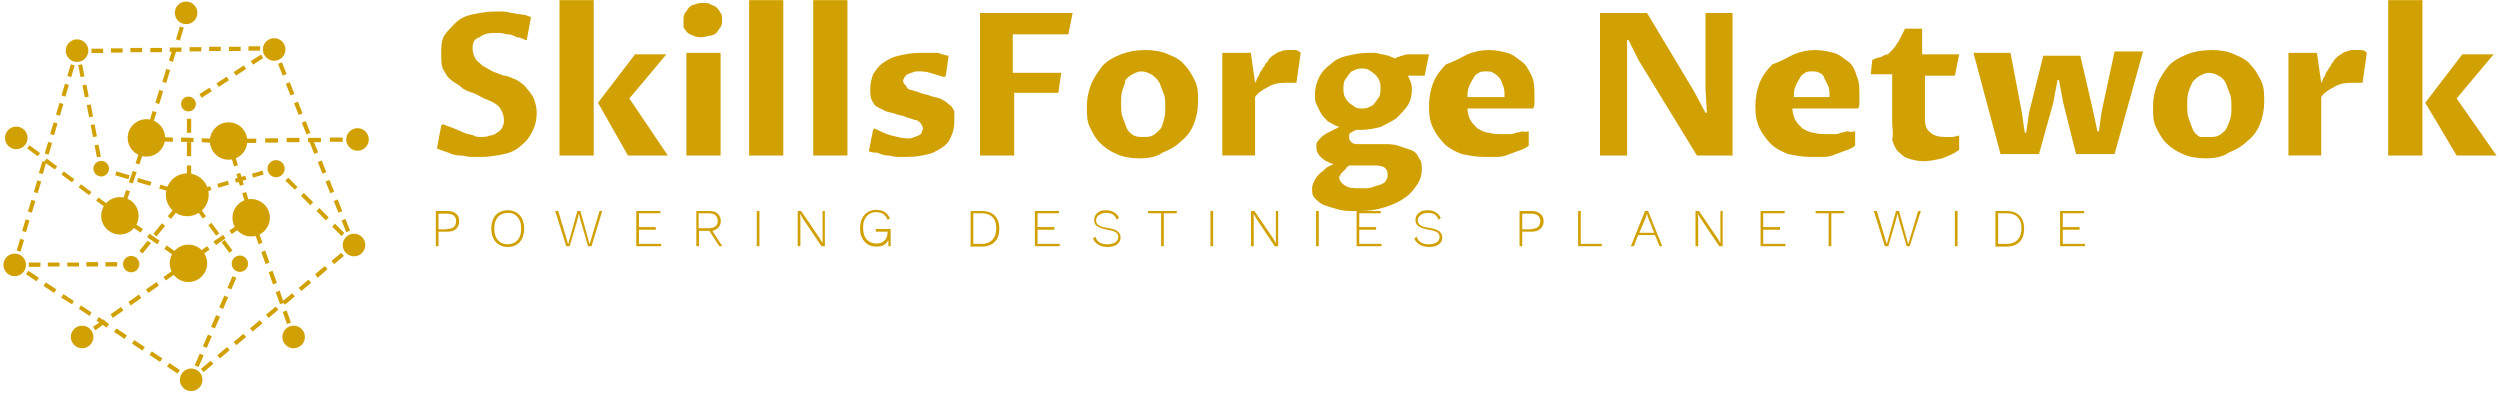 <svg xmlns="http://www.w3.org/2000/svg" xmlns:xlink="http://www.w3.org/1999/xlink" id="Layer_1" x="0px" y="0px" viewBox="0 0 713 112" style="enable-background:new 0 0 713 112;" xml:space="preserve"><style type="text/css">	.st0{fill:#D1A103;}</style><g id="ec5ebab0-2220-4567-917e-deb0dc1f25cc" transform="matrix(4.065,0,0,4.065,121.772,-10.935)">	<path class="st0" d="M3.8,12.3L3.8,12.3c0.2,0,0.4,0,0.6-0.1c0.2,0,0.4-0.1,0.5-0.2c0.2-0.1,0.3-0.2,0.4-0.4  c0.1-0.2,0.1-0.3,0.1-0.5l0,0c0-0.3-0.1-0.5-0.2-0.7C5.1,10.2,5,10.1,4.7,9.9C4.5,9.8,4.3,9.7,4,9.6C3.8,9.5,3.5,9.3,3.2,9.2  C2.9,9.1,2.6,9,2.4,8.8S1.9,8.5,1.7,8.3C1.4,8.1,1.3,7.8,1.1,7.5C1,7.2,1,6.9,1,6.5l0,0C1,6,1,5.6,1.2,5.2C1.4,4.9,1.7,4.6,2,4.3  C2.3,4,2.7,3.8,3.2,3.7c0.5-0.1,1-0.2,1.5-0.2l0,0c0.2,0,0.3,0,0.5,0s0.4,0,0.7,0.1c0.2,0,0.5,0.1,0.7,0.1c0.2,0,0.5,0.1,0.7,0.2  l0,0L7,5.5L6.9,5.5C6.7,5.4,6.5,5.3,6.3,5.3C6.1,5.2,5.9,5.1,5.7,5.1C5.5,5.1,5.3,5,5.1,5C4.9,5,4.8,5,4.7,5l0,0  c-0.4,0-0.8,0.1-1,0.3C3.3,5.4,3.2,5.7,3.2,6.1l0,0c0,0.3,0.1,0.5,0.2,0.7c0.1,0.2,0.3,0.3,0.5,0.5c0.2,0.1,0.5,0.3,0.7,0.4  c0.3,0.1,0.5,0.2,0.8,0.3C5.7,8,6,8.2,6.3,8.3C6.6,8.5,6.8,8.6,7,8.9c0.2,0.2,0.4,0.5,0.5,0.7c0.1,0.3,0.2,0.6,0.2,1l0,0  c0,0.5-0.1,0.9-0.3,1.3c-0.2,0.4-0.4,0.7-0.8,1c-0.3,0.3-0.7,0.5-1.2,0.6s-1,0.2-1.6,0.2l0,0c-0.2,0-0.5,0-0.7,0  c-0.3,0-0.5-0.1-0.8-0.1c-0.3,0-0.6-0.1-0.8-0.2c-0.3-0.1-0.6-0.2-0.8-0.3l0,0L1,11.5l0.1-0.1c0.3,0.1,0.5,0.2,0.8,0.3  c0.2,0.1,0.5,0.2,0.7,0.3c0.2,0.1,0.4,0.1,0.7,0.2C3.4,12.3,3.6,12.3,3.8,12.3z M9.3,13.6V2.7h2.4v10.9H9.3z M16.9,13.6h-2.8  L12,9.9l2.6-3.4h2.2l-2.6,3.1L16.9,13.6z M18.2,13.6V6.4h2.4v7.2H18.2z M19.3,5.3L19.3,5.3c-0.2,0-0.4,0-0.6-0.1  c-0.2-0.1-0.3-0.1-0.4-0.2c-0.1-0.1-0.2-0.2-0.3-0.4C18,4.4,18,4.3,18,4.1l0,0c0-0.2,0-0.3,0.1-0.5c0.1-0.1,0.2-0.3,0.3-0.4  C18.5,3.1,18.7,3,18.8,3c0.2-0.1,0.4-0.1,0.6-0.1l0,0c0.2,0,0.4,0,0.5,0.1c0.2,0.1,0.3,0.1,0.4,0.2c0.1,0.1,0.2,0.2,0.3,0.4  c0.1,0.1,0.1,0.3,0.1,0.5l0,0c0,0.2,0,0.3-0.1,0.5c-0.1,0.1-0.2,0.3-0.3,0.4c-0.1,0.1-0.3,0.2-0.5,0.2C19.7,5.2,19.5,5.3,19.3,5.3z   M22.6,13.6V2.7H25v10.9H22.6z M27.1,13.6V2.7h2.4v10.9H27.1z M31,13.3l0.3-1.5l0.1-0.1c0.4,0.2,0.8,0.4,1.2,0.5  c0.4,0.1,0.8,0.2,1.1,0.2l0,0c0.2,0,0.3,0,0.5-0.1c0.1,0,0.2-0.1,0.3-0.1c0.1-0.1,0.2-0.1,0.2-0.2c0-0.1,0.1-0.2,0.1-0.3l0,0  c0-0.1-0.1-0.3-0.2-0.4c-0.1-0.1-0.2-0.2-0.4-0.2c-0.2-0.1-0.4-0.1-0.6-0.2c-0.2-0.1-0.4-0.1-0.7-0.2c-0.2-0.1-0.4-0.1-0.7-0.2  c-0.2-0.1-0.4-0.2-0.6-0.3c-0.2-0.1-0.3-0.3-0.4-0.5c-0.1-0.2-0.1-0.5-0.1-0.8l0,0c0-0.4,0.1-0.7,0.2-1c0.2-0.3,0.4-0.6,0.7-0.8  c0.3-0.2,0.6-0.4,1.1-0.5c0.4-0.1,0.9-0.2,1.5-0.2l0,0c0.1,0,0.3,0,0.5,0c0.2,0,0.4,0,0.5,0c0.2,0,0.4,0,0.5,0.1  c0.2,0,0.3,0.1,0.5,0.1l0,0L36.4,8l-0.1,0.1c-0.3-0.1-0.7-0.2-1-0.3c-0.3-0.1-0.6-0.1-0.8-0.1l0,0c-0.2,0-0.3,0-0.5,0.1  c-0.1,0-0.2,0.1-0.3,0.1c-0.1,0.1-0.1,0.1-0.2,0.2c0,0.1-0.1,0.2-0.1,0.2l0,0c0,0.2,0.1,0.3,0.2,0.4C33.7,8.9,33.8,9,34,9  c0.2,0.1,0.4,0.1,0.6,0.2c0.2,0.1,0.4,0.1,0.7,0.2c0.2,0.1,0.4,0.1,0.7,0.2c0.2,0.1,0.4,0.2,0.6,0.4c0.2,0.1,0.3,0.3,0.4,0.5  C37,10.7,37,11,37,11.3l0,0c0,0.3-0.1,0.7-0.2,0.9c-0.1,0.3-0.3,0.6-0.6,0.8s-0.6,0.4-1,0.5c-0.4,0.1-0.9,0.2-1.5,0.2l0,0  c-0.2,0-0.4,0-0.7,0c-0.2,0-0.5-0.1-0.7-0.1c-0.2,0-0.5-0.1-0.7-0.2C31.4,13.4,31.2,13.4,31,13.3L31,13.3z M41.2,13.6h-2.4v-10h6.5  l-0.3,1.5h-3.9v2.7h3.4l-0.2,1.4h-3.1V13.6z M50,13.8L50,13.8c-0.6,0-1.2-0.1-1.6-0.3c-0.5-0.2-0.9-0.5-1.2-0.8  c-0.3-0.3-0.5-0.7-0.7-1.1c-0.2-0.4-0.2-0.9-0.2-1.4l0,0c0-0.6,0.1-1.1,0.3-1.6c0.2-0.5,0.5-0.9,0.8-1.3c0.4-0.4,0.8-0.6,1.3-0.8  c0.5-0.2,1.1-0.3,1.7-0.3l0,0c0.6,0,1.2,0.1,1.6,0.3c0.5,0.2,0.9,0.4,1.2,0.8c0.3,0.3,0.5,0.7,0.7,1.1c0.2,0.4,0.2,0.9,0.2,1.4l0,0  c0,0.6-0.1,1.1-0.3,1.6c-0.2,0.5-0.5,0.9-0.9,1.2c-0.4,0.4-0.8,0.6-1.3,0.8C51.2,13.7,50.6,13.8,50,13.8z M50.3,12.3L50.3,12.3  c0.2,0,0.4,0,0.6-0.1c0.2-0.1,0.3-0.2,0.5-0.4s0.2-0.4,0.3-0.7s0.1-0.6,0.1-0.9l0,0c0-0.3,0-0.7-0.1-0.9c-0.1-0.3-0.2-0.5-0.3-0.8  C51.2,8.2,51,8,50.8,7.9c-0.2-0.1-0.4-0.2-0.7-0.2l0,0c-0.2,0-0.4,0.1-0.6,0.2c-0.2,0.1-0.3,0.2-0.5,0.4C49,8.5,48.9,8.7,48.8,9  c-0.1,0.3-0.1,0.6-0.1,0.9l0,0c0,0.4,0,0.7,0.1,1c0.1,0.3,0.2,0.5,0.3,0.8c0.1,0.2,0.3,0.4,0.5,0.5C49.8,12.3,50,12.3,50.3,12.3z   M55.8,13.6V6.4h2l0.3,2.1c0.1-0.1,0.1-0.3,0.2-0.4c0.1-0.1,0.1-0.3,0.2-0.4c0.1-0.1,0.1-0.2,0.2-0.3c0.1-0.1,0.1-0.2,0.1-0.2l0,0  C58.9,7.1,59,7,59.1,6.8c0.1-0.1,0.2-0.2,0.4-0.3c0.1-0.1,0.3-0.2,0.4-0.2c0.2-0.1,0.4-0.1,0.6-0.1l0,0c0.1,0,0.3,0,0.4,0  c0.2,0,0.3,0.1,0.4,0.2l0,0l-0.3,2.1c0,0-0.1,0-0.2,0c-0.1,0-0.1,0-0.2,0c-0.1,0-0.1,0-0.2,0c-0.1,0-0.1,0-0.2,0l0,0  c-0.5,0-0.9,0.1-1.2,0.3c-0.4,0.2-0.7,0.4-0.9,0.7l0,0v4.1H55.8z M66.3,14.3h-1.6c-0.1,0.1-0.2,0.1-0.2,0.2  c-0.1,0.1-0.1,0.1-0.2,0.2c-0.1,0.1-0.1,0.1-0.2,0.2c0,0.1-0.1,0.2-0.1,0.2l0,0c0,0.2,0.1,0.4,0.4,0.6c0.3,0.2,0.6,0.2,1.2,0.2l0,0  c0.3,0,0.6,0,0.8-0.1c0.2-0.1,0.4-0.1,0.6-0.2c0.2-0.1,0.3-0.2,0.3-0.3c0.1-0.1,0.1-0.2,0.1-0.4l0,0c0-0.2-0.1-0.4-0.3-0.5  S66.7,14.3,66.3,14.3L66.3,14.3z M63.6,14.2L63.6,14.2c-0.4-0.1-0.7-0.3-0.9-0.5c-0.2-0.2-0.3-0.4-0.3-0.7l0,0c0-0.2,0-0.3,0.1-0.4  c0.1-0.1,0.2-0.3,0.4-0.4c0.1-0.1,0.3-0.2,0.5-0.3c0.2-0.1,0.4-0.2,0.6-0.3l0,0c-0.3-0.1-0.6-0.3-0.8-0.4c-0.2-0.2-0.4-0.4-0.5-0.6  c-0.1-0.2-0.2-0.4-0.3-0.6c-0.1-0.2-0.1-0.4-0.1-0.7l0,0c0-0.4,0.1-0.8,0.3-1.2c0.2-0.4,0.5-0.7,0.8-0.9c0.3-0.3,0.7-0.5,1.2-0.6  c0.4-0.1,0.9-0.2,1.4-0.2l0,0c0.2,0,0.4,0,0.5,0c0.2,0,0.4,0.1,0.5,0.1c0.2,0,0.3,0.1,0.5,0.1c0.1,0.1,0.3,0.1,0.4,0.2l0,0  c0.1,0,0.1-0.1,0.2-0.1c0.1,0,0.2-0.1,0.3-0.1c0.1,0,0.2-0.1,0.4-0.1c0.1,0,0.3,0,0.5,0l0,0h1l-0.3,1.5h-1.2  c0.1,0.1,0.1,0.2,0.2,0.4c0.1,0.2,0.1,0.4,0.1,0.6l0,0c0,0.4-0.1,0.8-0.3,1.1c-0.2,0.3-0.5,0.6-0.8,0.9c-0.3,0.2-0.7,0.4-1.1,0.6  c-0.4,0.1-0.9,0.2-1.3,0.2l0,0c-0.1,0-0.1,0-0.2,0c-0.1,0-0.1,0-0.2,0l0,0c-0.1,0-0.1,0.1-0.2,0.1c-0.1,0-0.1,0.1-0.2,0.1  c-0.1,0.1-0.1,0.1-0.1,0.2c0,0.1,0,0.1,0,0.2l0,0c0,0.1,0.1,0.2,0.2,0.3c0.1,0.1,0.3,0.1,0.5,0.1l0,0h1.7c0.3,0,0.7,0,1,0.1  c0.3,0.1,0.6,0.2,0.9,0.3c0.3,0.1,0.5,0.3,0.6,0.6c0.2,0.2,0.2,0.5,0.2,0.8l0,0c0,0.3-0.1,0.7-0.3,1c-0.2,0.3-0.5,0.7-0.8,0.9  c-0.4,0.3-0.8,0.5-1.4,0.7c-0.6,0.2-1.2,0.3-2,0.3l0,0c-0.5,0-0.9,0-1.3-0.1s-0.7-0.2-1-0.3c-0.3-0.1-0.5-0.3-0.7-0.5  c-0.2-0.2-0.2-0.4-0.2-0.7l0,0c0-0.2,0.1-0.4,0.2-0.6s0.2-0.3,0.4-0.5c0.2-0.1,0.3-0.3,0.5-0.4C63.2,14.4,63.4,14.3,63.6,14.2z   M64.3,8.9L64.3,8.9c0,0.2,0,0.4,0.1,0.6c0.1,0.2,0.2,0.3,0.3,0.4c0.1,0.1,0.3,0.2,0.4,0.3c0.2,0.1,0.3,0.1,0.5,0.1l0,0  c0.2,0,0.3,0,0.5-0.1c0.2-0.1,0.3-0.1,0.4-0.3c0.1-0.1,0.2-0.3,0.3-0.4c0.1-0.2,0.1-0.4,0.1-0.6l0,0c0-0.2,0-0.4-0.1-0.6  c-0.1-0.2-0.2-0.3-0.3-0.4c-0.1-0.1-0.3-0.2-0.4-0.3c-0.2-0.1-0.3-0.1-0.5-0.1l0,0c-0.2,0-0.3,0-0.5,0.1c-0.2,0.1-0.3,0.1-0.4,0.3  c-0.1,0.1-0.2,0.3-0.3,0.4C64.3,8.5,64.3,8.7,64.3,8.9z M77.3,11.9v1c-0.2,0.2-0.5,0.3-0.8,0.4c-0.3,0.1-0.5,0.2-0.8,0.3  c-0.3,0.1-0.5,0.1-0.8,0.1c-0.2,0-0.5,0-0.7,0l0,0c-0.6,0-1.1-0.1-1.6-0.2c-0.5-0.2-0.9-0.4-1.2-0.7c-0.3-0.3-0.6-0.7-0.8-1.1  c-0.2-0.4-0.3-0.9-0.3-1.5l0,0c0-0.6,0.1-1.2,0.3-1.7c0.2-0.5,0.5-0.9,0.9-1.3C72.1,7,72.6,6.7,73,6.5c0.5-0.2,1-0.3,1.5-0.3l0,0  c0.5,0,0.9,0.1,1.3,0.2c0.4,0.1,0.7,0.4,1,0.6s0.5,0.6,0.7,1c0.2,0.4,0.2,0.9,0.2,1.4l0,0c0,0.2,0,0.3,0,0.5c0,0.1,0,0.3-0.1,0.4  l0,0H73c0,0.3,0.1,0.6,0.2,0.8c0.1,0.2,0.3,0.4,0.5,0.6c0.2,0.1,0.5,0.3,0.8,0.3c0.3,0.1,0.6,0.1,1,0.1l0,0c0.1,0,0.3,0,0.4,0  c0.2,0,0.3,0,0.5-0.1c0.2,0,0.4-0.1,0.5-0.1C77,12,77.2,11.9,77.3,11.9L77.3,11.9z M73,9.5h2.6c0-0.3,0-0.6-0.1-0.8  s-0.1-0.4-0.3-0.6C75.1,8,75,7.9,74.8,7.8c-0.1-0.1-0.3-0.1-0.5-0.1l0,0c-0.2,0-0.4,0-0.5,0.1c-0.2,0.1-0.3,0.2-0.4,0.4  c-0.1,0.2-0.2,0.3-0.3,0.6C73,9,73,9.3,73,9.5L73,9.5z M84.2,13.6h-1.9v-10h3.3l3.3,5.5l0.8,1.5h0.1l-0.1-1.7V3.6h1.9v10h-2.5  L85,6.9l-0.7-1.4h-0.1L84.2,7V13.6z M100.2,11.9v1c-0.2,0.2-0.5,0.3-0.8,0.4c-0.3,0.1-0.5,0.2-0.8,0.3c-0.3,0.1-0.5,0.1-0.8,0.1  c-0.2,0-0.5,0-0.7,0l0,0c-0.6,0-1.1-0.1-1.6-0.2c-0.5-0.2-0.9-0.4-1.2-0.7c-0.3-0.3-0.6-0.7-0.8-1.1c-0.2-0.4-0.3-0.9-0.3-1.5l0,0  c0-0.6,0.1-1.2,0.3-1.7c0.2-0.5,0.5-0.9,0.9-1.3C95,7,95.5,6.7,95.9,6.5c0.5-0.2,1-0.3,1.5-0.3l0,0c0.5,0,0.9,0.1,1.3,0.2  c0.4,0.1,0.7,0.4,1,0.6s0.5,0.6,0.6,1c0.2,0.4,0.2,0.9,0.2,1.4l0,0c0,0.2,0,0.3,0,0.5c0,0.1,0,0.3-0.1,0.4l0,0h-4.6  c0,0.3,0.1,0.6,0.2,0.8c0.1,0.2,0.3,0.4,0.5,0.6c0.2,0.1,0.5,0.3,0.8,0.3c0.3,0.1,0.6,0.1,1,0.1l0,0c0.1,0,0.3,0,0.4,0  c0.2,0,0.3,0,0.5-0.1c0.2,0,0.3-0.1,0.5-0.1C99.9,12,100.1,11.9,100.2,11.9L100.2,11.9z M95.9,9.5h2.5c0-0.3,0-0.6-0.1-0.8  c-0.1-0.2-0.2-0.4-0.3-0.6C98,8,97.9,7.9,97.7,7.8c-0.2-0.1-0.3-0.1-0.5-0.1l0,0c-0.2,0-0.4,0-0.5,0.1c-0.2,0.1-0.3,0.2-0.4,0.4  c-0.1,0.2-0.2,0.3-0.3,0.6C95.9,9,95.9,9.3,95.9,9.5L95.9,9.5z M102.8,11.3V7.9h-1.5l0.1-1c0.2-0.1,0.5-0.2,0.6-0.2  c0.2-0.1,0.3-0.2,0.5-0.2c0.1-0.1,0.2-0.2,0.3-0.3c0.1-0.1,0.2-0.2,0.3-0.4c0.1-0.1,0.2-0.3,0.3-0.5c0.1-0.2,0.2-0.4,0.3-0.6l0,0  h1.2v1.8h2.6l-0.3,1.5h-2.1V11c0,0.5,0.1,0.8,0.4,1c0.2,0.2,0.6,0.3,1,0.3l0,0c0.2,0,0.3,0,0.5,0c0.2,0,0.4-0.1,0.5-0.1l0,0v1  c-0.4,0.3-0.7,0.4-1.2,0.6c-0.4,0.1-0.9,0.2-1.3,0.2l0,0c-0.4,0-0.8-0.1-1.1-0.2c-0.3-0.1-0.5-0.3-0.7-0.5  c-0.2-0.2-0.3-0.5-0.4-0.8C102.9,12,102.8,11.7,102.8,11.3L102.8,11.3z M108.5,6.4h2.6l0.8,4.2l0.2,1.4h0.1l0.2-1.4l1-4h2.6  l0.9,3.9l0.3,1.4h0.1l0.2-1.4l0.9-4.2h2l-2,7.2h-2.7l-0.9-3.6l-0.3-1.6h-0.1l-0.3,1.6l-1,3.6h-2.7L108.5,6.4z M124.8,13.8  L124.8,13.8c-0.6,0-1.2-0.1-1.6-0.3c-0.5-0.2-0.9-0.5-1.2-0.8c-0.3-0.3-0.5-0.7-0.7-1.1c-0.2-0.4-0.2-0.9-0.2-1.4l0,0  c0-0.6,0.1-1.1,0.3-1.6c0.2-0.5,0.5-0.9,0.8-1.3c0.4-0.4,0.8-0.6,1.3-0.8c0.5-0.2,1.1-0.3,1.7-0.3l0,0c0.6,0,1.2,0.1,1.6,0.3  c0.5,0.2,0.9,0.4,1.2,0.8c0.3,0.3,0.5,0.7,0.7,1.1c0.2,0.4,0.2,0.9,0.2,1.4l0,0c0,0.6-0.1,1.1-0.3,1.6c-0.2,0.5-0.5,0.9-0.9,1.2  c-0.4,0.4-0.8,0.6-1.3,0.8C126,13.7,125.4,13.8,124.8,13.8z M125.1,12.3L125.1,12.3c0.2,0,0.4,0,0.6-0.1c0.2-0.1,0.3-0.2,0.5-0.4  c0.1-0.2,0.2-0.4,0.3-0.7c0.1-0.3,0.1-0.6,0.1-0.9l0,0c0-0.3,0-0.7-0.1-0.9c-0.1-0.3-0.2-0.5-0.3-0.8c-0.1-0.2-0.3-0.4-0.5-0.5  c-0.2-0.1-0.4-0.2-0.7-0.2l0,0c-0.2,0-0.4,0.1-0.6,0.2c-0.2,0.1-0.3,0.2-0.5,0.4c-0.1,0.2-0.2,0.4-0.3,0.7s-0.1,0.6-0.1,0.9l0,0  c0,0.4,0,0.7,0.1,1c0.1,0.3,0.2,0.5,0.3,0.8c0.1,0.2,0.3,0.4,0.5,0.5C124.6,12.3,124.8,12.3,125.1,12.3z M130.6,13.6V6.4h2l0.3,2.1  c0.1-0.1,0.1-0.3,0.2-0.4c0.1-0.1,0.1-0.3,0.2-0.4c0.1-0.1,0.1-0.2,0.2-0.3c0.1-0.1,0.1-0.2,0.1-0.2l0,0c0.1-0.1,0.2-0.3,0.3-0.4  c0.1-0.1,0.2-0.2,0.4-0.3c0.1-0.1,0.3-0.2,0.4-0.2c0.2-0.1,0.3-0.1,0.6-0.1l0,0c0.1,0,0.3,0,0.4,0c0.2,0,0.3,0.1,0.4,0.2l0,0  l-0.3,2.1c0,0-0.1,0-0.2,0c-0.1,0-0.1,0-0.2,0c-0.1,0-0.2,0-0.2,0c-0.1,0-0.1,0-0.2,0l0,0c-0.5,0-0.9,0.1-1.2,0.3  c-0.4,0.2-0.7,0.4-0.9,0.7l0,0v4.1H130.6z M137.6,13.6V2.7h2.4v10.9H137.6z M145.2,13.6h-2.8l-2.2-3.7l2.6-3.4h2.2l-2.6,3.1  L145.2,13.6z"></path></g><g id="_x36_ebdca9c-1821-4f2f-8056-2a6fae990378" transform="matrix(1.111,0,0,1.111,-2.469,0.443)">	<path class="st0" d="M48.9,50.5l0.8,0.7l0.6-0.7l0.6,0.7l0.8-0.6l-0.5-0.7l0.8-0.2l-0.3-1l-0.3,0.1l0-0.7l-1.1,0l0,1L49,48.7  l-0.3,1l0.8,0.2L48.9,50.5z M40.1,61.4L41,62l-2.2,2.7l-0.8-0.7L40.1,61.4z M41.6,59.6l2.2-2.7l0.8,0.7l-2.2,2.7L41.6,59.6z   M45.3,55.1l2.2-2.7l0.8,0.7l-2.2,2.7L45.3,55.1z M37.3,66.5l-0.8-0.7l-0.8,1l-1.3,0l0,1.1l1.6,0l0-0.5l0.4,0.3L37.3,66.5z   M56.5,56.8l2,2.7l-0.8,0.6l-2-2.7L56.5,56.8z M59.9,61.2l2,2.7l-0.8,0.6l-2-2.7L59.9,61.2z M53.1,52.4l2,2.7l-0.8,0.6l-2-2.7  L53.1,52.4z M56.5,48.4l-2.7,0.8l-0.3-1l2.7-0.8L56.5,48.4z M66.9,44.2l2.7-0.8l0.3,1l-2.7,0.8L66.9,44.2z M61,47l-2.7,0.8l-0.3-1  l2.7-0.8L61,47z M50.2,30.1l1.1,0l0,3.6l-1.1,0L50.2,30.1z M51.3,42.1l0,3.6l-1.1,0l0-3.6L51.3,42.1z M50.2,39.7l0-3.6l1.1,0l0,3.6  L50.2,39.7z M40.8,47.3l-3.4-1l0.3-1l3.4,1L40.8,47.3z M43.4,47l3.4,1l-0.3,1l-3.4-1L43.4,47z M35.2,45.6l-3.4-1l0.3-1l3.4,1  L35.2,45.6z M38.7,36.6l1,0.3l0.4-1.1l1.2,0l0-1.1l-0.9,0l0.3-0.8l-1-0.3l-0.5,1.5L38.7,36.6z M38,41.8l-1-0.3l1-2.9l1,0.3L38,41.8  z M34.6,51.6l-1-0.3l1-2.9l1,0.3L34.6,51.6z M36.3,46.7l-1-0.3l1-2.9l1,0.3L36.3,46.7z M34,56.3l0.6-0.9l-1-0.7l0.4-1.1l-1-0.3  l-0.3,0.8L32,53.6l-0.6,0.8l1.3,1l0.3-0.4l-0.3,0.4L34,56.3z M40.6,59.6l2.6,1.8l-0.6,0.9L40,60.5L40.6,59.6z M36.3,56.6l2.6,1.8  l-0.6,0.9l-2.6-1.8L36.3,56.6z M45,62.6l2.6,1.8L47,65.3l-2.6-1.8L45,62.6z M50.6,67.4l1.3-0.9l-0.6-0.9l-1,0.7l-1-0.7l-0.6,0.9  l0.7,0.5l-0.7,0.5l0.6,0.9C49.3,68.3,50.6,67.4,50.6,67.4z M53.6,65.4L53,64.5l2.4-1.7l0.6,0.9L53.6,65.4z M61.1,58.8l2.4-1.7  l0.6,0.9l-2.4,1.7L61.1,58.8z M59.5,59.9l0.6,0.9l-2.4,1.7L57,61.6L59.5,59.9z M64.5,46l1-0.3l-0.3-1l-1,0.3l-0.3-1l-1,0.3l0.3,1  l-0.7,0.2l0.3,1l0.7-0.2l0.3,1l1-0.3L64.5,46z M65.4,48.9l0.9,2.9l-1,0.3l-0.9-2.9L65.4,48.9z M63.3,42l-1,0.3l-0.9-2.9l1-0.3  L63.3,42z M54,35.1l3.2,0.1l0,1.1L54,36.1L54,35.1z M46.6,34.9l0,1.1l-3.2-0.1l0-1.1L46.6,34.9z M48.7,34.9l3.2,0.1l0,1.1L48.7,36  L48.7,34.9z M23.6,86.5L23,85.7l1.3-0.9l0.6,0.9L23.6,86.5z M35.2,77.1l2.7-1.9l0.6,0.9l-2.7,1.9L35.2,77.1z M28.8,81.6l-0.2,0.1  L27.6,81L27,81.9l0.7,0.5l-1.6,1.1l0.6,0.9l1.9-1.4l1,0.7l0.6-0.9L29.2,82L28.8,81.6z M44.2,70.7l2.7-1.9l0.6,0.9l-2.7,1.9  L44.2,70.7z M39.7,73.9l2.7-1.9l0.6,0.9l-2.7,1.9L39.7,73.9z M30.6,80.3l2.7-1.9l0.6,0.9l-2.7,1.9L30.6,80.3z M77.2,86.3l-0.5-1.5  l1-0.4l0.5,1.5L77.2,86.3z M69.6,61.9l-1,0.4l-1.1-3.1l1-0.4L69.6,61.9z M73.3,72.2l-1,0.4l-1.1-3.1l1-0.4L73.3,72.2z M74.8,79.7  l1-0.4l1.1,3.1l-1,0.4L74.8,79.7z M69.3,64.3l1-0.4l1.1,3.1l-1,0.4L69.3,64.3z M66.8,57.2l1-0.4l-0.5-1.5l-0.4-1.5l-1,0.3l0.3,1.2  l-1,0.7l0.6,0.9l0.7-0.5L66.8,57.2z M60.9,35.2l-1.6,0l0,1.1l1.2,0l0.3,1.2l1-0.3l-0.3-0.8l0.9,0l0-1.1L60.9,35.2z M64.7,35.2  l3.3,0l0,1.1l-3.3,0L64.7,35.2z M90.2,34.9l0,1.1l-3.3,0l0-1.1L90.2,34.9z M73.6,35.1l0,1.1l-3.3,0l0-1.1L73.6,35.1z M79.1,36.1  l-3.3,0l0-1.1l3.3,0L79.1,36.1z M94,34.9l0,1.1l-1.6,0l0-1.1L94,34.9z M49.5,2.8l1,0.3l-0.5,1.5l-1-0.3L49.5,2.8z M44.9,17.3l1,0.3  l-1,3.3l-1-0.3L44.9,17.3z M41.4,28.1l1,0.3l-1,3.3l-1-0.3L41.4,28.1z M48.4,6.4l1,0.3l-1,3.3l-1-0.3L48.4,6.4z M46.6,15.5l0.8-2.6  l1.4,0l0-1.1l-3,0l0,1.1l0.5,0l-0.7,2.2L46.6,15.5z M43.1,26.3l-1-0.3l1-3.3l1,0.3L43.1,26.3z M6.7,34.6l1.3,1l-0.6,0.8l-1.3-1  L6.7,34.6z M25.1,49.7l-2.7-2l0.6-0.8l2.7,2L25.1,49.7z M9.8,36.9l2.7,2l-0.6,0.8l-2.7-2L9.8,36.9z M20.7,46.4l-2.7-2l0.6-0.8  l2.7,2L20.7,46.4z M16.3,43.1l0.6-0.8l-2.7-2l-0.6,0.8l0.1,0L13.1,41l-0.9,3l1,0.3l0.8-2.8L16.3,43.1z M29.6,53.1l-2.7-2l0.6-0.8  l2.7,2L29.6,53.1z M22,14.3l0.9-0.2l-0.2-0.9l0.9,0l0-1.1l-1.6,0l0,0.5l-0.2,0l-0.4-0.1l-0.4,1.5l1,0.3L22,14.3z M16.6,29l0.9-3  l1,0.3l-0.9,3L16.6,29z M16,31l1,0.3l-0.9,3l-1-0.3L16,31z M20.4,16.1l1,0.3l-0.9,3l-1-0.3L20.4,16.1z M7.5,64.2l-1-0.3l0.9-3  l1,0.3L7.5,64.2z M10.3,50.9l1,0.3l-0.9,3l-1-0.3L10.3,50.9z M9.8,56.2l-0.9,3l-1-0.3l0.9-3L9.8,56.2z M14.6,36l1,0.3l-0.9,3  l-1-0.3L14.6,36z M11.9,49.2l-1-0.3l0.9-3l1,0.3L11.9,49.2z M18.9,21.1l1,0.3l-0.9,3l-1-0.3L18.9,21.1z M7.6,68l0-0.9l-0.9,0  L7,66.2l-1-0.3l-0.4,1.5L6,67.6L5.7,68l1.3,1.3L7.6,69H7v-1l0.3,0L7.6,68z M20.7,77.7L17.9,76l0.6-0.9l2.7,1.8L20.7,77.7z   M43.3,92.5l-2.7-1.8l0.6-0.9l2.7,1.8L43.3,92.5z M38.8,89.6l-2.7-1.8l0.6-0.9l2.7,1.8L38.8,89.6z M47.8,95.5l-2.7-1.8l0.6-0.9  l2.7,1.8L47.8,95.5z M16.1,74.8L13.4,73l0.6-0.9l2.7,1.8L16.1,74.8z M34.2,86.6l-2.7-1.8l0.6-0.9l2.7,1.8L34.2,86.6z M25.2,80.7  l-2.7-1.8L23,78l2.7,1.8L25.2,80.7z M11.6,71.8L8.9,70l0.6-0.9l2.7,1.8L11.6,71.8z M67.1,84.7l-0.7-0.8l2.5-2.1l0.7,0.8L67.1,84.7z   M58.7,91.6L58,90.8l2.5-2.1l0.7,0.8L58.7,91.6z M88,67.4l-0.7-0.8l2.5-2.1l0.7,0.8L88,67.4z M54.5,95.1l-0.7-0.8l2.5-2.1L57,93  L54.5,95.1z M62.9,88.2l-0.7-0.8l2.5-2.1l0.7,0.8L62.9,88.2z M79.6,74.3l-0.7-0.8l2.5-2.1l0.7,0.8L79.6,74.3z M75.4,77.8l2.5-2.1  l-0.7-0.8l-2.3,1.9L74,74.2l-1,0.4l1.1,3.1l0.9-0.3L75.4,77.8z M71.2,81.2l-0.7-0.8l2.5-2.1l0.7,0.8L71.2,81.2z M83.8,70.9L83.1,70  l2.5-2.1l0.7,0.8L83.8,70.9z M92.9,60.9l-0.6,0.2L92.3,61l-0.1,0.1L92,61.3l0,0.1l-0.4,0.5l0.7,0.7l-0.8,0.6l0.7,0.8l1.2-1L93,62.5  l0.5-0.2L92.9,60.9z M81.9,33.7l-1,0.4l-1.2-3l1-0.4L81.9,33.7z M79.9,28.7l-1,0.4l-1.2-3l1-0.4L79.9,28.7z M90.1,53.8l-1,0.4  l-1.2-3l1-0.4L90.1,53.8z M86,43.8l-1,0.4l-1.2-3l1-0.4L86,43.8z M85.8,46.2l1-0.4l1.2,3l-1,0.4L85.8,46.2z M89.9,56.2l1-0.4l1.2,3  l-1,0.4L89.9,56.2z M75.8,18.6l-1,0.4l-1.2-3l1-0.4L75.8,18.6z M82.8,36.1l1.8,0l0-1.1l-3.3,0l0,1.1l0.5,0l-0.1,0l1.2,3l1-0.4  L82.8,36.1z M77.8,23.7l-1,0.4l-1.2-3l1-0.4L77.8,23.7z M28.7,12.1l0,1.1l-3,0l0-1.1L28.7,12.1z M43.8,11.9l0,1.1l-3,0l0-1.1  L43.8,11.9z M64,11.6l0,1.1l-3,0l0-1.1L64,11.6z M33.7,12l0,1.1l-3,0l0-1.1L33.7,12z M53.9,11.7l0,1.1l-3,0l0-1.1L53.9,11.7z   M58.9,11.6l0,1.1l-3,0l0-1.1L58.9,11.6z M69,11.5l0,1.1l-3,0l0-1.1L69,11.5z M38.7,11.9l0,1.1l-3,0l0-1.1L38.7,11.9z M19.5,67h3  V68h-3V67z M14.5,67h3V68h-3V67z M9.6,67h3v1.1h-3V67z M24.4,66.9h3V68h-3V66.9z M32.3,68l-3,0l0-1.1l3,0L32.3,68z M28.6,41.8  l-1,0.2l0.3,1.6l0.5-0.1l1.2,0.4l0.3-1l-1.2-0.4L28.6,41.8z M22.9,19.4l-0.6-3.1l1-0.2l0.6,3.1L22.9,19.4z M26.1,34.8l-0.6-3.1  l1-0.2l0.6,3.1L26.1,34.8z M25,24.4l-1,0.2l-0.6-3.1l1-0.2L25,24.4z M27.5,36.7l0.6,3.1l-1,0.2l-0.6-3.1L27.5,36.7z M26.1,29.5  l-1,0.2l-0.6-3.1l1-0.2L26.1,29.5z M51.7,25l-1.3,0.9l0.2,0.3l-0.4,0l0,1.6l1.1,0l0-1.2l1.1-0.7L51.7,25z M65.4,17.3L62.8,19  l-0.6-0.9l2.6-1.7L65.4,17.3z M54,24.7l-0.6-0.9l2.6-1.7l0.6,0.9L54,24.7z M61,20.2l-2.6,1.7L57.8,21l2.6-1.7L61,20.2z M69.8,14.5  l-2.6,1.7l-0.6-0.9l2.6-1.7L69.8,14.5z M71.6,13.3l0.7-0.5l0.5,1.1l1-0.4l-0.6-1.5l-0.3,0.1L72.6,12l0-0.6l-1.6,0l0,1l0,0  L71.6,13.3z M74.6,43.6l-1.1-1.1l-0.4,0.4l-0.2-0.5l-1.5,0.5l0.3,1l1.2-0.4l0.9,0.9L74.6,43.6z M81.9,52.3l-2.4-2.4l0.7-0.8  l2.4,2.4L81.9,52.3z M89.9,60.2l-2.4-2.4l0.7-0.8l2.4,2.4L89.9,60.2z M77.9,48.3L75.5,46l0.7-0.8l2.4,2.4L77.9,48.3z M85.9,56.2  l-2.4-2.4l0.7-0.8l2.4,2.4L85.9,56.2z M63.7,68.9l0.6-1.5l-0.5-0.2l0.4-0.3l-1-1.3l-0.8,0.6l0.8,1l-0.5,1.2L63.7,68.9z M56.4,83.5  l1.3-3l1,0.4l-1.3,3L56.4,83.5z M60.8,75.9l-1.3,3l-1-0.4l1.3-3L60.8,75.9z M56.6,85.9l-1.3,3l-1-0.4l1.3-3L56.6,85.9z M52.2,93.4  l1.3-3l1,0.4l-1.3,3L52.2,93.4z M60.6,73.5l1.3-3l1,0.4l-1.3,3L60.6,73.5z M52.4,95.8l-0.1-0.1l-0.1-0.1l-0.1,0l-0.7-0.3L51,96.3  l-0.8-0.5l-0.6,0.9l1.3,0.9l0.3-0.4l0.3,0.4l1.2-1L52.4,95.8L52.4,95.8z"></path>	<circle class="st0" cx="6.4" cy="35" r="2.9"></circle>	<circle class="st0" cx="33" cy="55" r="4.8"></circle>	<circle class="st0" cx="93.1" cy="62.5" r="2.9"></circle>	<circle class="st0" cx="94" cy="35.4" r="2.9"></circle>	<circle class="st0" cx="51.3" cy="97.1" r="2.9"></circle>	<circle class="st0" cx="6" cy="67.6" r="2.9"></circle>	<circle class="st0" cx="50.3" cy="49.6" r="5.5"></circle>	<circle class="st0" cx="39.8" cy="35" r="4.8"></circle>	<circle class="st0" cx="60.9" cy="35.8" r="4.8"></circle>	<circle class="st0" cx="77.6" cy="86.1" r="2.9"></circle>	<circle class="st0" cx="50.6" cy="67.2" r="4.8"></circle>	<circle class="st0" cx="66.7" cy="55.5" r="4.8"></circle>	<circle class="st0" cx="28.2" cy="42.9" r="2"></circle>	<circle class="st0" cx="50.6" cy="26.3" r="1.9"></circle>	<circle class="st0" cx="35.9" cy="67.4" r="2.1"></circle>	<circle class="st0" cx="63.8" cy="67.3" r="2.1"></circle>	<circle class="st0" cx="50" cy="2.9" r="2.9"></circle>	<circle class="st0" cx="72.6" cy="12.3" r="2.9"></circle>	<circle class="st0" cx="73.1" cy="42.9" r="2.2"></circle>	<circle class="st0" cx="23.3" cy="86.1" r="2.9"></circle>	<circle class="st0" cx="22" cy="12.6" r="2.9"></circle></g><g id="_x32_cfc6276-4161-42b7-8017-a08fce8720f5" transform="matrix(1.091,0,0,1.091,122.66,56.03)">	<path class="st0" d="M4.5,3.8c1,0,1.7,0.2,2.3,0.7s0.8,1.1,0.8,2l0,0c0,0.8-0.3,1.5-0.8,2S5.5,9.2,4.5,9.2l0,0H2.2V13H1.5V3.8H4.5z   M4.4,8.5c0.8,0,1.4-0.2,1.8-0.5c0.4-0.4,0.6-0.9,0.6-1.5l0,0c0-0.7-0.2-1.2-0.6-1.5s-1-0.5-1.8-0.5l0,0H2.2v4.1H4.4z M20.3,3.6  c0.9,0,1.6,0.2,2.3,0.6c0.6,0.4,1.1,0.9,1.5,1.7c0.3,0.7,0.5,1.6,0.5,2.5l0,0c0,1-0.2,1.8-0.5,2.5c-0.3,0.7-0.8,1.3-1.5,1.7  c-0.6,0.4-1.4,0.6-2.3,0.6l0,0c-0.9,0-1.6-0.2-2.3-0.6c-0.6-0.4-1.1-0.9-1.5-1.7c-0.3-0.7-0.5-1.6-0.5-2.5l0,0c0-1,0.2-1.8,0.5-2.5  c0.3-0.7,0.8-1.3,1.5-1.7C18.7,3.8,19.5,3.6,20.3,3.6L20.3,3.6z M20.3,4.3c-0.7,0-1.3,0.2-1.9,0.5c-0.5,0.3-0.9,0.8-1.2,1.4  c-0.3,0.6-0.4,1.4-0.4,2.2l0,0c0,0.8,0.1,1.6,0.4,2.2c0.3,0.6,0.7,1.1,1.2,1.4c0.5,0.3,1.2,0.5,1.9,0.5l0,0c0.7,0,1.3-0.2,1.9-0.5  c0.5-0.3,0.9-0.8,1.2-1.4c0.3-0.6,0.4-1.4,0.4-2.2l0,0c0-0.8-0.1-1.6-0.4-2.2c-0.3-0.6-0.7-1.1-1.2-1.4C21.7,4.4,21.1,4.3,20.3,4.3  L20.3,4.3z M38.4,6.5L36.5,13h-0.9l-2.9-9.2h0.8l2.6,8.7l2.4-8.7h0.8l2.4,8.7l2.6-8.7H45L42.2,13h-0.9l-1.9-6.5l-0.5-2h0L38.4,6.5z   M54.6,12.4h5.8V13h-6.5V3.8h6.3v0.6h-5.6V8h4.4v0.7h-4.4V12.4z M76.4,13h-0.8L73,9h0h-2.7v4h-0.7V3.8h3.4c0.9,0,1.7,0.2,2.2,0.7  c0.5,0.5,0.8,1.1,0.8,1.9l0,0c0,0.7-0.2,1.2-0.6,1.7c-0.4,0.4-0.9,0.7-1.6,0.9l0,0L76.4,13z M70.2,4.4v3.9h2.7  c0.7,0,1.3-0.2,1.7-0.5C75,7.5,75.2,7,75.2,6.4l0,0c0-0.6-0.2-1.1-0.6-1.5c-0.4-0.3-1-0.5-1.7-0.5l0,0H70.2z M86.1,3.8V13h-0.7V3.8  H86.1z M103.2,3.8V13h-0.9l-4.9-7.3l-0.7-1.2h0l0.1,1.2V13h-0.7V3.8h0.9l4.9,7.2l0.7,1.2l0-1.2V3.8H103.2z M116.6,8.5h3.8V13h-0.6  l0-1.6c-0.3,0.6-0.7,1-1.2,1.3c-0.5,0.3-1.2,0.4-2,0.4l0,0c-0.8,0-1.6-0.2-2.2-0.6c-0.6-0.4-1.1-0.9-1.5-1.7s-0.5-1.6-0.5-2.5l0,0  c0-1,0.2-1.8,0.5-2.5c0.4-0.7,0.8-1.3,1.5-1.7s1.4-0.6,2.2-0.6l0,0c0.9,0,1.7,0.2,2.3,0.6s1,0.9,1.3,1.7l0,0l-0.6,0.3  c-0.2-0.6-0.6-1.1-1.1-1.5c-0.5-0.3-1.2-0.5-1.9-0.5l0,0c-0.7,0-1.3,0.2-1.8,0.5c-0.5,0.3-0.9,0.8-1.2,1.4  c-0.3,0.6-0.4,1.4-0.4,2.2l0,0c0,1.3,0.3,2.3,0.9,3c0.6,0.7,1.5,1.1,2.5,1.1l0,0c0.7,0,1.2-0.1,1.7-0.4c0.5-0.3,0.8-0.6,1-1.1  c0.2-0.4,0.3-0.9,0.3-1.4l0,0V9.2h-3.1V8.5z M144.2,3.8c1.5,0,2.6,0.4,3.4,1.2c0.8,0.8,1.2,1.9,1.2,3.4l0,0c0,1.5-0.4,2.7-1.2,3.5  c-0.8,0.8-1.9,1.2-3.4,1.2l0,0h-2.9V3.8H144.2z M144.2,12.4c1.2,0,2.2-0.4,2.8-1.1c0.7-0.7,1-1.7,1-3l0,0c0-1.3-0.3-2.2-1-2.9  c-0.7-0.7-1.6-1-2.8-1l0,0H142v8H144.2z M158.8,12.4h5.8V13h-6.5V3.8h6.3v0.6h-5.6V8h4.4v0.7h-4.4V12.4z M176.6,3.6  c1.7,0,2.9,0.7,3.5,2l0,0l-0.6,0.5c-0.2-0.7-0.6-1.1-1-1.4c-0.5-0.3-1.1-0.4-1.8-0.4l0,0c-0.5,0-1,0.1-1.4,0.3  c-0.4,0.2-0.7,0.4-0.9,0.7c-0.2,0.3-0.3,0.6-0.3,1l0,0c0,0.4,0.1,0.6,0.3,0.9c0.2,0.2,0.5,0.4,0.9,0.6c0.4,0.2,1,0.3,1.8,0.4l0,0  c1.2,0.2,2.1,0.5,2.6,0.9c0.5,0.4,0.8,0.9,0.8,1.6l0,0c0,0.5-0.1,0.9-0.4,1.3c-0.3,0.4-0.7,0.7-1.2,0.9c-0.5,0.2-1.1,0.3-1.8,0.3  l0,0c-1,0-1.8-0.2-2.4-0.6c-0.7-0.4-1.1-0.9-1.4-1.6l0,0l0.6-0.5c0.2,0.7,0.6,1.2,1.1,1.5c0.6,0.4,1.3,0.5,2.1,0.5l0,0  c0.8,0,1.5-0.2,2-0.5c0.5-0.3,0.8-0.8,0.8-1.4l0,0c0-0.5-0.2-0.9-0.6-1.2c-0.4-0.3-1.1-0.5-2.2-0.7l0,0c-0.9-0.2-1.6-0.3-2.1-0.6  c-0.5-0.2-0.9-0.5-1.1-0.8c-0.2-0.3-0.3-0.7-0.3-1.2l0,0c0-0.5,0.1-0.9,0.4-1.3c0.3-0.4,0.7-0.7,1.2-1  C175.3,3.8,175.9,3.6,176.6,3.6L176.6,3.6z M195.2,3.8v0.6h-3.4V13h-0.7V4.4h-3.4V3.8H195.2z M204.7,3.8V13H204V3.8H204.7z   M221.7,3.8V13h-0.9L216,5.8l-0.7-1.2h0l0,1.2V13h-0.7V3.8h0.9l4.9,7.2l0.7,1.2l0-1.2V3.8H221.7z M232.3,3.8V13h-0.7V3.8H232.3z   M242.9,12.4h5.8V13h-6.5V3.8h6.3v0.6h-5.6V8h4.4v0.7h-4.4V12.4z M260.7,3.6c1.7,0,2.9,0.7,3.5,2l0,0l-0.6,0.5  c-0.2-0.7-0.6-1.1-1-1.4c-0.5-0.3-1.1-0.4-1.8-0.4l0,0c-0.5,0-1,0.1-1.4,0.3c-0.4,0.2-0.7,0.4-0.9,0.7c-0.2,0.3-0.3,0.6-0.3,1l0,0  c0,0.4,0.1,0.6,0.3,0.9c0.2,0.2,0.5,0.4,0.9,0.6c0.4,0.2,1,0.3,1.8,0.4l0,0c1.2,0.2,2.1,0.5,2.6,0.9c0.5,0.4,0.8,0.9,0.8,1.6l0,0  c0,0.5-0.1,0.9-0.4,1.3c-0.3,0.4-0.7,0.7-1.2,0.9c-0.5,0.2-1.1,0.3-1.8,0.3l0,0c-1,0-1.8-0.2-2.5-0.6c-0.7-0.4-1.1-0.9-1.4-1.6l0,0  l0.6-0.5c0.2,0.7,0.6,1.2,1.1,1.5c0.6,0.4,1.3,0.5,2.1,0.5l0,0c0.8,0,1.5-0.2,2-0.5c0.5-0.3,0.8-0.8,0.8-1.4l0,0  c0-0.5-0.2-0.9-0.6-1.2c-0.4-0.3-1.1-0.5-2.2-0.7l0,0c-0.9-0.2-1.6-0.3-2.1-0.6c-0.5-0.2-0.9-0.5-1.1-0.8c-0.2-0.3-0.3-0.7-0.3-1.2  l0,0c0-0.5,0.1-0.9,0.4-1.3c0.3-0.4,0.7-0.7,1.2-1C259.4,3.8,260,3.6,260.7,3.6L260.7,3.6z M287.9,3.8c1,0,1.7,0.2,2.3,0.7  c0.6,0.5,0.9,1.1,0.9,2l0,0c0,0.8-0.3,1.5-0.9,2c-0.6,0.5-1.3,0.7-2.3,0.7l0,0h-2.4V13h-0.7V3.8H287.9z M287.8,8.5  c0.8,0,1.4-0.2,1.8-0.5c0.4-0.4,0.6-0.9,0.6-1.5l0,0c0-0.7-0.2-1.2-0.6-1.5s-1-0.5-1.8-0.5l0,0h-2.3v4.1H287.8z M300.8,12.4h5.5V13  h-6.2V3.8h0.7V12.4z M321.4,13l-1.2-2.9h-4.4l-1.1,2.9h-0.8l3.7-9.2h0.8l3.7,9.2H321.4z M316.1,9.5h3.9l-1.6-4l-0.3-1h0l-0.3,1  L316.1,9.5z M337.9,3.8V13h-0.9l-4.9-7.3l-0.7-1.2h0l0.1,1.2V13h-0.7V3.8h0.9l4.9,7.2l0.7,1.2l0-1.2V3.8H337.9z M348.5,12.4h5.8V13  h-6.5V3.8h6.3v0.6h-5.6V8h4.4v0.7h-4.4V12.4z M369.7,3.8v0.6h-3.4V13h-0.7V4.4h-3.4V3.8H369.7z M383.1,6.5l-1.9,6.5h-0.9l-2.9-9.2  h0.8l2.6,8.7l2.4-8.7h0.8l2.4,8.7l2.6-8.7h0.7l-2.9,9.2H386l-1.9-6.5l-0.5-2h0L383.1,6.5z M399.3,3.8V13h-0.7V3.8H399.3z   M412.1,3.8c1.5,0,2.6,0.4,3.4,1.2c0.8,0.8,1.2,1.9,1.2,3.4l0,0c0,1.5-0.4,2.7-1.2,3.5c-0.8,0.8-1.9,1.2-3.4,1.2l0,0h-2.9V3.8  H412.1z M412.2,12.4c1.2,0,2.2-0.4,2.8-1.1c0.7-0.7,1-1.7,1-3l0,0c0-1.3-0.3-2.2-1-2.9c-0.7-0.7-1.6-1-2.8-1l0,0h-2.3v8H412.2z   M426.8,12.4h5.8V13h-6.5V3.8h6.3v0.6h-5.6V8h4.4v0.7h-4.4V12.4z"></path></g></svg>